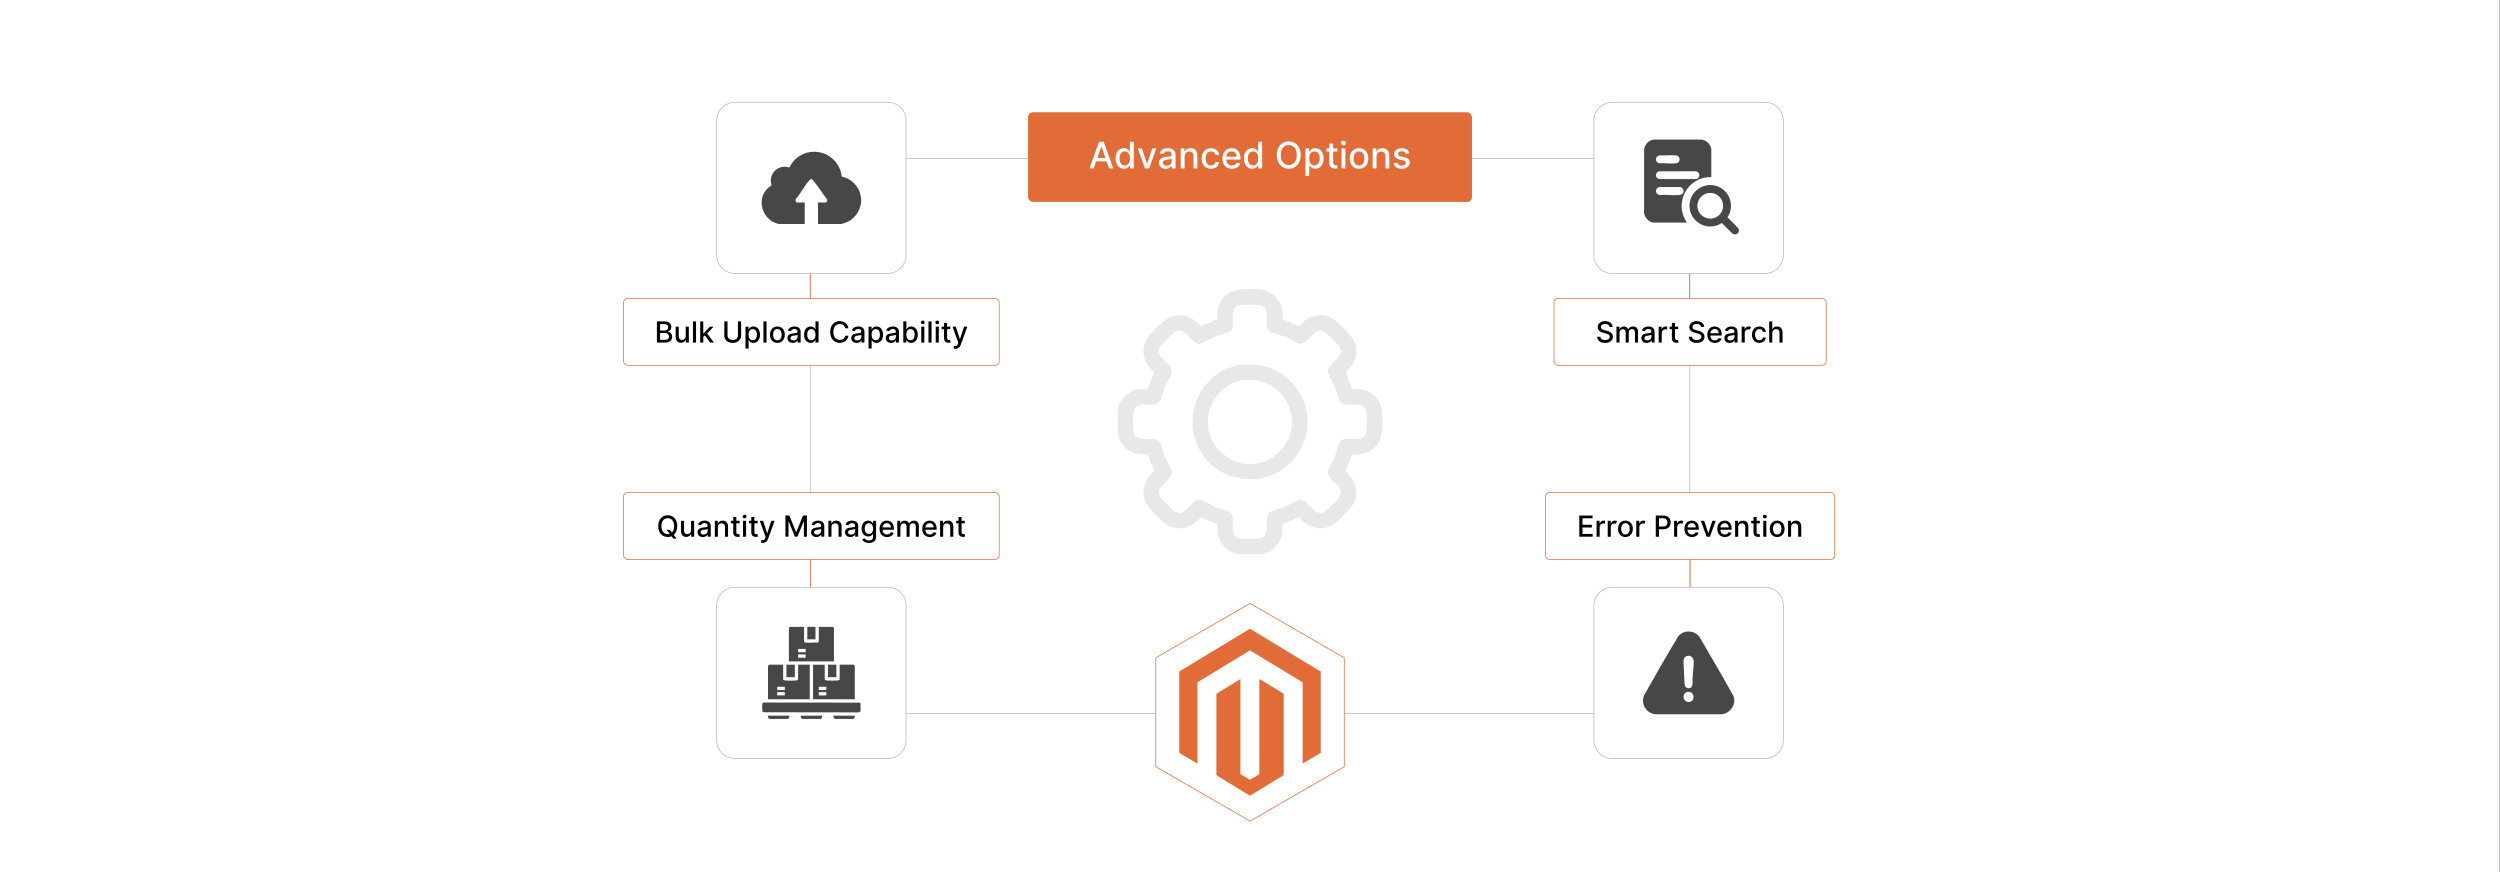 <?xml version="1.0" encoding="UTF-8"?>
<svg id="Layer_1" data-name="Layer 1" xmlns="http://www.w3.org/2000/svg" viewBox="0 0 860 300">
  <rect x="0" y="0" width="860" height="300" fill="#333333" stroke="none"/>
  <rect x="-.111" y="0" width="860" height="300" fill="#fff"/>
  <g>
    <rect x="278.722" y="54.529" width="302.557" height="190.942" rx="5.444" ry="5.444" fill="#fff"/>
    <path d="M575.834,54.654c2.933,0,5.319,2.386,5.319,5.319v180.054c0,2.933-2.386,5.319-5.319,5.319h-291.668c-2.933,0-5.319-2.386-5.319-5.319V59.973c0-2.933,2.386-5.319,5.319-5.319h291.668M575.834,54.404h-291.668c-3.076,0-5.569,2.493-5.569,5.569v180.054c0,3.076,2.494,5.569,5.569,5.569h291.668c3.076,0,5.569-2.494,5.569-5.569V59.973c0-3.076-2.494-5.569-5.569-5.569h0Z" fill="#b7b7b7"/>
  </g>
  <g>
    <path d="M554.618,35.192h52.544c3.48,0,6.306,2.825,6.306,6.306v46.275c0,3.48-2.825,6.306-6.306,6.306h-52.545c-3.48,0-6.306-2.825-6.306-6.306v-46.274c0-3.481,2.826-6.307,6.307-6.307Z" fill="#fff"/>
    <path d="M607.162,35.317c3.408,0,6.181,2.773,6.181,6.181v46.275c0,3.408-2.773,6.181-6.181,6.181h-52.544c-3.408,0-6.181-2.773-6.181-6.181v-46.275c0-3.408,2.773-6.181,6.181-6.181h52.544M607.162,35.067h-52.544c-3.552,0-6.431,2.879-6.431,6.431v46.275c0,3.552,2.879,6.431,6.431,6.431h52.544c3.552,0,6.431-2.879,6.431-6.431v-46.275c0-3.552-2.879-6.431-6.431-6.431h0Z" fill="#b7b7b7"/>
  </g>
  <g>
    <rect x="246.532" y="35.192" width="65.156" height="58.887" rx="6.306" ry="6.306" fill="#fff"/>
    <path d="M305.382,35.317c3.408,0,6.181,2.773,6.181,6.181v46.275c0,3.408-2.773,6.181-6.181,6.181h-52.544c-3.408,0-6.181-2.773-6.181-6.181v-46.275c0-3.408,2.773-6.181,6.181-6.181h52.544M305.382,35.067h-52.544c-3.552,0-6.431,2.879-6.431,6.431v46.275c0,3.552,2.879,6.431,6.431,6.431h52.544c3.552,0,6.431-2.879,6.431-6.431v-46.275c0-3.552-2.879-6.431-6.431-6.431h0Z" fill="#b7b7b7"/>
  </g>
  <g>
    <path d="M554.618,202.029h52.544c3.48,0,6.306,2.825,6.306,6.306v46.275c0,3.48-2.825,6.306-6.306,6.306h-52.544c-3.481,0-6.307-2.826-6.307-6.307v-46.273c0-3.481,2.826-6.307,6.307-6.307Z" fill="#fff"/>
    <path d="M607.162,202.154c3.408,0,6.181,2.773,6.181,6.181v46.275c0,3.408-2.773,6.181-6.181,6.181h-52.544c-3.408,0-6.181-2.773-6.181-6.181v-46.275c0-3.408,2.773-6.181,6.181-6.181h52.544M607.162,201.904h-52.544c-3.552,0-6.431,2.879-6.431,6.431v46.275c0,3.552,2.879,6.431,6.431,6.431h52.544c3.552,0,6.431-2.879,6.431-6.431v-46.275c0-3.552-2.879-6.431-6.431-6.431h0Z" fill="#b7b7b7"/>
  </g>
  <g>
    <path d="M252.838,202.029h52.544c3.48,0,6.306,2.825,6.306,6.306v46.275c0,3.481-2.826,6.306-6.306,6.306h-52.544c-3.481,0-6.307-2.826-6.307-6.307v-46.274c0-3.481,2.826-6.306,6.306-6.306Z" fill="#fff"/>
    <path d="M305.382,202.154c3.408,0,6.181,2.773,6.181,6.181v46.275c0,3.408-2.773,6.181-6.181,6.181h-52.544c-3.408,0-6.181-2.773-6.181-6.181v-46.275c0-3.408,2.773-6.181,6.181-6.181h52.544M305.382,201.904h-52.544c-3.552,0-6.431,2.879-6.431,6.431v46.275c0,3.552,2.879,6.431,6.431,6.431h52.544c3.552,0,6.431-2.879,6.431-6.431v-46.275c0-3.552-2.879-6.431-6.431-6.431h0Z" fill="#b7b7b7"/>
  </g>
  <g>
    <rect x="214.495" y="102.629" width="129.23" height="23.033" rx="1.422" ry="1.422" fill="#fff" stroke="#e16c37" stroke-miterlimit="10" stroke-width=".25"/>
    <g>
      <path d="M225.976,110.558h2.667c1.55,0,2.297.836,2.297,1.913,0,.91-.558,1.365-1.227,1.535v.071c.722.039,1.511.676,1.511,1.803,0,1.116-.764,1.959-2.457,1.959h-2.791v-7.281ZM228.547,113.708c.739,0,1.315-.448,1.315-1.152,0-.605-.416-1.063-1.287-1.063h-1.5v2.216h1.472ZM228.661,116.897c1.056,0,1.472-.458,1.472-1.07,0-.693-.551-1.262-1.433-1.262h-1.625v2.332h1.586Z"/>
      <path d="M235.891,112.378h1.067v5.461h-1.045v-.945h-.057c-.252.583-.81,1.017-1.632,1.017-1.049,0-1.792-.704-1.792-2.059v-3.474h1.063v3.346c0,.743.455,1.22,1.113,1.22.597,0,1.287-.441,1.283-1.369v-3.196Z"/>
      <path d="M239.44,117.839h-1.063v-7.281h1.063v7.281Z"/>
      <path d="M240.866,110.558h1.063v4.131h.092l2.176-2.311h1.273l-2.211,2.343,2.361,3.118h-1.305l-1.855-2.468-.53.53v1.938h-1.063v-7.281Z"/>
      <path d="M254.95,110.558v4.817c0,1.643-1.284,2.585-2.894,2.585s-2.891-.942-2.891-2.585v-4.817h1.099v4.8c0,1.02.818,1.593,1.792,1.593.981,0,1.795-.572,1.795-1.593v-4.8h1.099Z"/>
      <path d="M256.456,112.378h1.038v.886h.089c.189-.338.555-.957,1.568-.957,1.319,0,2.293,1.042,2.293,2.812,0,1.767-.96,2.826-2.282,2.826-.996,0-1.387-.607-1.579-.956h-.064v2.897h-1.063v-7.509ZM258.923,117.039c.949,0,1.447-.836,1.447-1.931,0-1.084-.483-1.898-1.447-1.898-.928,0-1.426.757-1.426,1.898,0,1.148.512,1.931,1.426,1.931Z"/>
      <path d="M263.69,117.839h-1.063v-7.281h1.063v7.281Z"/>
      <path d="M264.872,115.133c0-1.699,1.006-2.826,2.545-2.826s2.546,1.127,2.546,2.826c0,1.69-1.006,2.816-2.546,2.816s-2.545-1.127-2.545-2.816ZM268.889,115.13c0-1.046-.469-1.935-1.468-1.935-1.006,0-1.476.889-1.476,1.935,0,1.049.469,1.927,1.476,1.927.999,0,1.468-.878,1.468-1.927Z"/>
      <path d="M270.883,116.296c0-1.241,1.06-1.511,2.094-1.632.981-.114,1.379-.106,1.379-.494v-.025c0-.618-.352-.978-1.038-.978-.715,0-1.113.373-1.269.761l-.999-.228c.355-.995,1.266-1.394,2.254-1.394.867,0,2.119.316,2.119,1.906v3.626h-1.038v-.747h-.043c-.203.409-.711.868-1.614.868-1.038,0-1.845-.591-1.845-1.664ZM274.36,115.869v-.704c-.153.153-.97.245-1.315.292-.615.082-1.12.284-1.12.854,0,.525.434.796,1.035.796.885,0,1.4-.59,1.4-1.237Z"/>
      <path d="M276.594,115.119c0-1.77.97-2.812,2.29-2.812,1.017,0,1.379.619,1.571.957h.064v-2.706h1.063v7.281h-1.038v-.85h-.089c-.192.349-.583.956-1.579.956-1.326,0-2.282-1.06-2.282-2.826ZM280.537,115.109c0-1.142-.498-1.898-1.426-1.898-.96,0-1.443.815-1.443,1.898,0,1.095.494,1.931,1.443,1.931.917,0,1.426-.782,1.426-1.931Z"/>
      <path d="M290.762,112.926c-.181-.942-.96-1.465-1.888-1.465-1.255,0-2.194.971-2.194,2.737,0,1.781.942,2.737,2.19,2.737.921,0,1.703-.512,1.892-1.443l1.109.004c-.238,1.44-1.408,2.442-3.008,2.442-1.892,0-3.274-1.411-3.274-3.74s1.39-3.74,3.274-3.74c1.54,0,2.759.91,3.008,2.468h-1.109Z"/>
      <path d="M292.836,116.296c0-1.241,1.06-1.511,2.094-1.632.981-.114,1.379-.106,1.379-.494v-.025c0-.618-.352-.978-1.038-.978-.715,0-1.113.373-1.269.761l-.999-.228c.355-.995,1.266-1.394,2.254-1.394.867,0,2.119.316,2.119,1.906v3.626h-1.038v-.747h-.043c-.203.409-.711.868-1.614.868-1.038,0-1.845-.591-1.845-1.664ZM296.313,115.869v-.704c-.153.153-.97.245-1.315.292-.615.082-1.12.284-1.12.854,0,.525.434.796,1.035.796.885,0,1.4-.59,1.4-1.237Z"/>
      <path d="M298.785,112.378h1.038v.886h.089c.189-.338.555-.957,1.568-.957,1.319,0,2.293,1.042,2.293,2.812,0,1.767-.96,2.826-2.282,2.826-.996,0-1.387-.607-1.579-.956h-.064v2.897h-1.063v-7.509ZM301.252,117.039c.949,0,1.447-.836,1.447-1.931,0-1.084-.483-1.898-1.447-1.898-.928,0-1.426.757-1.426,1.898,0,1.148.512,1.931,1.426,1.931Z"/>
      <path d="M304.701,116.296c0-1.241,1.06-1.511,2.094-1.632.981-.114,1.379-.106,1.379-.494v-.025c0-.618-.352-.978-1.038-.978-.715,0-1.113.373-1.269.761l-.999-.228c.355-.995,1.266-1.394,2.254-1.394.867,0,2.119.316,2.119,1.906v3.626h-1.038v-.747h-.043c-.203.409-.711.868-1.614.868-1.038,0-1.845-.591-1.845-1.664ZM308.178,115.869v-.704c-.153.153-.97.245-1.315.292-.615.082-1.12.284-1.12.854,0,.525.434.796,1.035.796.885,0,1.4-.59,1.4-1.237Z"/>
      <path d="M310.734,110.558h1.063v2.706h.064c.189-.338.555-.957,1.568-.957,1.319,0,2.293,1.042,2.293,2.812,0,1.767-.96,2.826-2.283,2.826-.995,0-1.386-.607-1.579-.956h-.089v.85h-1.038v-7.281ZM313.202,117.039c.95,0,1.447-.836,1.447-1.931,0-1.084-.483-1.898-1.447-1.898-.928,0-1.425.757-1.425,1.898,0,1.148.512,1.931,1.425,1.931Z"/>
      <path d="M316.772,110.903c0-.349.302-.637.672-.637.366,0,.672.288.672.637s-.306.633-.672.633c-.37,0-.672-.284-.672-.633ZM316.907,112.378h1.063v5.461h-1.063v-5.461Z"/>
      <path d="M320.459,117.839h-1.063v-7.281h1.063v7.281Z"/>
      <path d="M321.75,110.903c0-.349.302-.637.672-.637.366,0,.672.288.672.637s-.306.633-.672.633c-.37,0-.672-.284-.672-.633ZM321.885,112.378h1.063v5.461h-1.063v-5.461Z"/>
      <path d="M326.924,113.232h-1.12v3.004c0,.615.309.729.654.729.171,0,.302-.031.373-.046l.192.878c-.124.047-.352.11-.69.114-.839.018-1.597-.462-1.593-1.454v-3.225h-.8v-.854h.8v-1.309h1.063v1.309h1.12v.854Z"/>
      <path d="M328.014,119.837l.256-.882c.586.156.967.096,1.233-.615l.157-.43-1.998-5.532h1.138l1.383,4.238h.057l1.383-4.238h1.141l-2.275,6.257c-.309.851-.882,1.326-1.763,1.326-.331,0-.598-.07-.711-.124Z"/>
    </g>
  </g>
  <g>
    <rect x="534.595" y="102.629" width="93.616" height="23.033" rx="1.422" ry="1.422" fill="#fff" stroke="#e16c37" stroke-miterlimit="10" stroke-width=".25"/>
    <g>
      <path d="M552.168,111.407c-.895,0-1.461.459-1.461,1.077-.004.697.754.964,1.322,1.109l.711.185c.925.228,2.095.736,2.095,2.048,0,1.234-.985,2.134-2.695,2.134-1.632,0-2.652-.815-2.724-2.134h1.103c.065.793.768,1.17,1.614,1.17.935,0,1.614-.469,1.614-1.181,0-.646-.601-.902-1.38-1.108l-.86-.235c-1.17-.316-1.895-.91-1.895-1.923,0-1.255,1.12-2.091,2.581-2.091,1.478,0,2.51.847,2.542,2.013h-1.06c-.078-.672-.672-1.063-1.508-1.063Z"/>
      <path d="M556.054,112.378h1.02v.889h.067c.228-.601.765-.96,1.486-.96.729,0,1.23.363,1.468.96h.058c.263-.583.853-.96,1.639-.96.988,0,1.685.622,1.685,1.87v3.662h-1.063v-3.562c0-.739-.462-1.053-1.023-1.053-.693,0-1.096.477-1.096,1.135v3.481h-1.06v-3.63c0-.594-.408-.985-.999-.985-.605,0-1.119.513-1.119,1.248v3.367h-1.063v-5.461Z"/>
      <path d="M564.633,116.296c0-1.241,1.06-1.511,2.095-1.632.981-.114,1.379-.106,1.379-.494v-.025c0-.618-.352-.978-1.038-.978-.715,0-1.112.373-1.269.761l-1-.228c.356-.995,1.267-1.394,2.255-1.394.867,0,2.118.316,2.118,1.906v3.626h-1.038v-.747h-.042c-.203.409-.711.868-1.614.868-1.038,0-1.846-.591-1.846-1.664ZM568.11,115.869v-.704c-.153.153-.971.245-1.315.292-.615.082-1.12.284-1.12.854,0,.525.434.796,1.035.796.885,0,1.4-.59,1.4-1.237Z"/>
      <path d="M570.582,112.378h1.027v.867h.057c.199-.586.746-.949,1.387-.949.135,0,.345.011.451.025v1.017c-.085-.025-.334-.065-.555-.065-.754,0-1.305.516-1.305,1.23v3.335h-1.062v-5.461Z"/>
      <path d="M577.313,113.232h-1.119v3.004c0,.615.309.729.653.729.171,0,.303-.031.374-.046l.191.878c-.124.047-.352.11-.69.114-.839.018-1.597-.462-1.593-1.454v-3.225h-.8v-.854h.8v-1.309h1.063v1.309h1.119v.854Z"/>
      <path d="M583.681,111.407c-.895,0-1.461.459-1.461,1.077-.004.697.754.964,1.322,1.109l.711.185c.925.228,2.095.736,2.095,2.048,0,1.234-.985,2.134-2.695,2.134-1.632,0-2.652-.815-2.724-2.134h1.103c.065.793.768,1.17,1.614,1.17.935,0,1.614-.469,1.614-1.181,0-.646-.601-.902-1.38-1.108l-.86-.235c-1.17-.316-1.895-.91-1.895-1.923,0-1.255,1.12-2.091,2.581-2.091,1.478,0,2.51.847,2.542,2.013h-1.06c-.078-.672-.672-1.063-1.508-1.063Z"/>
      <path d="M587.321,115.144c0-1.678,1.002-2.837,2.524-2.837,1.237,0,2.417.771,2.417,2.745v.377h-3.882c.028,1.052.64,1.643,1.55,1.643.605,0,1.066-.264,1.259-.779l1.006.182c-.241.889-1.084,1.476-2.275,1.476-1.61,0-2.599-1.109-2.599-2.806ZM591.222,114.632c-.004-.835-.544-1.447-1.369-1.447-.864,0-1.426.673-1.469,1.447h2.838Z"/>
      <path d="M593.184,116.296c0-1.241,1.06-1.511,2.095-1.632.981-.114,1.379-.106,1.379-.494v-.025c0-.618-.352-.978-1.038-.978-.715,0-1.112.373-1.269.761l-1-.228c.356-.995,1.267-1.394,2.255-1.394.867,0,2.118.316,2.118,1.906v3.626h-1.038v-.747h-.042c-.203.409-.711.868-1.614.868-1.038,0-1.846-.591-1.846-1.664ZM596.661,115.869v-.704c-.153.153-.971.245-1.315.292-.615.082-1.12.284-1.12.854,0,.525.434.796,1.035.796.885,0,1.4-.59,1.4-1.237Z"/>
      <path d="M599.133,112.378h1.027v.867h.057c.199-.586.74-.949,1.387-.949.299,0,.533.078.715.199l-.341.889c-.129-.064-.288-.106-.495-.106-.735,0-1.286.516-1.286,1.227v3.335h-1.063v-5.461Z"/>
      <path d="M602.673,115.133c0-1.667.995-2.826,2.535-2.826,1.24,0,2.14.732,2.254,1.835h-1.035c-.113-.513-.526-.939-1.201-.939-.889,0-1.48.735-1.48,1.905,0,1.191.58,1.941,1.48,1.941.607,0,1.066-.349,1.201-.939h1.035c-.117,1.062-.953,1.838-2.244,1.838-1.585,0-2.545-1.17-2.545-2.816Z"/>
      <path d="M609.659,117.839h-1.062v-7.281h1.048v2.709h.068c.256-.59.768-.96,1.617-.96,1.124,0,1.87.697,1.87,2.059v3.474h-1.062v-3.346c0-.8-.438-1.266-1.17-1.266-.758,0-1.309.498-1.309,1.369v3.242Z"/>
    </g>
  </g>
  <g>
    <rect x="214.495" y="169.416" width="129.23" height="23.033" rx="1.422" ry="1.422" fill="#fff" stroke="#e16c37" stroke-miterlimit="10" stroke-width=".25"/>
    <g>
      <path d="M231.77,184l.981,1.28h-1.123l-.622-.808c-.391.168-.829.253-1.298.253-1.891,0-3.281-1.415-3.281-3.74,0-2.329,1.39-3.74,3.281-3.74,1.884,0,3.278,1.411,3.278,3.74,0,1.341-.462,2.379-1.216,3.015ZM230.42,182.266l.7.913c.483-.455.779-1.198.779-2.193,0-1.774-.939-2.737-2.19-2.737-1.255,0-2.19.963-2.19,2.737s.935,2.737,2.19,2.737c.235,0,.459-.031.665-.1l-1.035-1.357h1.081Z"/>
      <path d="M237.72,179.165h1.067v5.461h-1.045v-.945h-.057c-.252.583-.81,1.017-1.632,1.017-1.049,0-1.792-.704-1.792-2.059v-3.474h1.063v3.346c0,.743.455,1.22,1.113,1.22.597,0,1.287-.441,1.283-1.369v-3.196Z"/>
      <path d="M239.95,183.083c0-1.241,1.06-1.511,2.094-1.632.981-.114,1.379-.106,1.379-.494v-.025c0-.618-.352-.978-1.038-.978-.715,0-1.113.373-1.269.761l-.999-.228c.355-.995,1.266-1.394,2.254-1.394.867,0,2.119.316,2.119,1.906v3.626h-1.038v-.747h-.043c-.203.409-.711.868-1.614.868-1.038,0-1.845-.591-1.845-1.664ZM243.427,182.656v-.704c-.153.153-.97.245-1.315.292-.615.082-1.12.284-1.12.854,0,.525.434.796,1.035.796.885,0,1.4-.59,1.4-1.237Z"/>
      <path d="M246.961,184.626h-1.063v-5.461h1.02v.889h.068c.252-.579.789-.96,1.61-.96,1.116,0,1.859.708,1.859,2.059v3.474h-1.063v-3.346c0-.793-.438-1.266-1.159-1.266-.739,0-1.272.498-1.272,1.369v3.242Z"/>
      <path d="M254.42,180.019h-1.12v3.004c0,.615.309.729.654.729.171,0,.302-.031.373-.046l.192.878c-.124.047-.352.11-.69.114-.839.018-1.596-.462-1.593-1.454v-3.225h-.8v-.854h.8v-1.309h1.063v1.309h1.12v.854Z"/>
      <path d="M255.454,177.69c0-.349.302-.637.672-.637.366,0,.672.288.672.637s-.306.633-.672.633c-.37,0-.672-.284-.672-.633ZM255.589,179.165h1.063v5.461h-1.063v-5.461Z"/>
      <path d="M260.627,180.019h-1.12v3.004c0,.615.309.729.654.729.171,0,.302-.031.373-.046l.192.878c-.124.047-.352.11-.69.114-.839.018-1.596-.462-1.593-1.454v-3.225h-.8v-.854h.8v-1.309h1.063v1.309h1.12v.854Z"/>
      <path d="M261.718,186.624l.256-.882c.586.156.967.096,1.233-.615l.157-.43-1.998-5.532h1.138l1.383,4.238h.057l1.383-4.238h1.141l-2.275,6.257c-.309.851-.882,1.326-1.763,1.326-.331,0-.598-.07-.711-.124Z"/>
      <path d="M271.528,177.345l2.318,5.66h.085l2.318-5.66h1.333v7.281h-1.045v-5.269h-.067l-2.147,5.258h-.868l-2.147-5.262h-.067v5.272h-1.045v-7.281h1.333Z"/>
      <path d="M279.012,183.083c0-1.241,1.06-1.511,2.094-1.632.981-.114,1.379-.106,1.379-.494v-.025c0-.618-.352-.978-1.038-.978-.715,0-1.113.373-1.269.761l-.999-.228c.355-.995,1.266-1.394,2.254-1.394.867,0,2.119.316,2.119,1.906v3.626h-1.038v-.747h-.043c-.203.409-.711.868-1.614.868-1.038,0-1.845-.591-1.845-1.664ZM282.489,182.656v-.704c-.153.153-.97.245-1.315.292-.615.082-1.12.284-1.12.854,0,.525.434.796,1.035.796.885,0,1.4-.59,1.4-1.237Z"/>
      <path d="M286.024,184.626h-1.063v-5.461h1.02v.889h.068c.252-.579.789-.96,1.61-.96,1.116,0,1.859.708,1.859,2.059v3.474h-1.063v-3.346c0-.793-.438-1.266-1.159-1.266-.739,0-1.272.498-1.272,1.369v3.242Z"/>
      <path d="M290.678,183.083c0-1.241,1.06-1.511,2.094-1.632.981-.114,1.379-.106,1.379-.494v-.025c0-.618-.352-.978-1.038-.978-.715,0-1.113.373-1.269.761l-1-.228c.356-.995,1.266-1.394,2.254-1.394.867,0,2.119.316,2.119,1.906v3.626h-1.038v-.747h-.043c-.203.409-.711.868-1.614.868-1.038,0-1.845-.591-1.845-1.664ZM294.155,182.656v-.704c-.153.153-.97.245-1.315.292-.615.082-1.12.284-1.12.854,0,.525.434.796,1.035.796.885,0,1.4-.59,1.4-1.237Z"/>
      <path d="M296.594,185.551l.914-.377c.189.302.533.746,1.419.746.807,0,1.394-.373,1.394-1.216v-1.073h-.068c-.192.348-.579.913-1.582.913-1.29,0-2.282-.928-2.282-2.67,0-1.738.97-2.78,2.29-2.78,1.017,0,1.394.619,1.582.957h.078v-.886h1.042v5.582c0,1.394-1.074,2.03-2.464,2.03-1.305,0-2.034-.569-2.322-1.227ZM300.331,181.861c0-1.106-.498-1.863-1.426-1.863-.96,0-1.443.815-1.443,1.863,0,1.073.494,1.802,1.443,1.802.917,0,1.426-.675,1.426-1.802Z"/>
      <path d="M302.553,181.931c0-1.678,1.002-2.837,2.524-2.837,1.237,0,2.417.771,2.417,2.745v.377h-3.882c.028,1.052.64,1.643,1.55,1.643.604,0,1.066-.264,1.258-.779l1.006.182c-.242.889-1.085,1.476-2.275,1.476-1.611,0-2.599-1.109-2.599-2.806ZM306.453,181.419c-.004-.835-.544-1.447-1.369-1.447-.864,0-1.425.673-1.468,1.447h2.837Z"/>
      <path d="M308.672,179.165h1.02v.889h.068c.228-.601.764-.96,1.486-.96.729,0,1.23.363,1.468.96h.057c.263-.583.853-.96,1.639-.96.989,0,1.685.622,1.685,1.87v3.662h-1.063v-3.562c0-.739-.462-1.053-1.024-1.053-.693,0-1.095.477-1.095,1.135v3.481h-1.06v-3.63c0-.594-.409-.985-.999-.985-.605,0-1.12.513-1.12,1.248v3.367h-1.063v-5.461Z"/>
      <path d="M317.261,181.931c0-1.678,1.002-2.837,2.524-2.837,1.237,0,2.417.771,2.417,2.745v.377h-3.882c.028,1.052.64,1.643,1.55,1.643.604,0,1.066-.264,1.258-.779l1.006.182c-.242.889-1.085,1.476-2.275,1.476-1.611,0-2.599-1.109-2.599-2.806ZM321.162,181.419c-.004-.835-.544-1.447-1.369-1.447-.864,0-1.425.673-1.468,1.447h2.837Z"/>
      <path d="M324.444,184.626h-1.063v-5.461h1.02v.889h.068c.252-.579.789-.96,1.61-.96,1.116,0,1.859.708,1.859,2.059v3.474h-1.063v-3.346c0-.793-.438-1.266-1.159-1.266-.739,0-1.272.498-1.272,1.369v3.242Z"/>
      <path d="M331.902,180.019h-1.12v3.004c0,.615.309.729.654.729.171,0,.302-.031.373-.046l.192.878c-.124.047-.352.11-.69.114-.839.018-1.597-.462-1.593-1.454v-3.225h-.8v-.854h.8v-1.309h1.063v1.309h1.12v.854Z"/>
    </g>
  </g>
  <g>
    <rect x="531.657" y="169.416" width="99.493" height="23.033" rx="1.422" ry="1.422" fill="#fff" stroke="#e16c37" stroke-miterlimit="10" stroke-width=".25"/>
    <g>
      <path d="M543.273,177.345h4.564v.945h-3.466v2.219h3.228v.942h-3.228v2.229h3.509v.945h-4.607v-7.281Z"/>
      <path d="M549.218,179.165h1.027v.867h.057c.199-.586.747-.949,1.387-.949.136,0,.345.011.452.025v1.017c-.086-.025-.335-.065-.555-.065-.754,0-1.305.516-1.305,1.23v3.335h-1.063v-5.461Z"/>
      <path d="M553.061,179.165h1.027v.867h.057c.199-.586.739-.949,1.387-.949.299,0,.533.078.715.199l-.342.889c-.128-.064-.288-.106-.494-.106-.736,0-1.287.516-1.287,1.227v3.335h-1.062v-5.461Z"/>
      <path d="M556.601,181.92c0-1.699,1.006-2.826,2.545-2.826,1.54,0,2.546,1.127,2.546,2.826,0,1.69-1.006,2.816-2.546,2.816-1.539,0-2.545-1.127-2.545-2.816ZM560.618,181.917c0-1.046-.47-1.935-1.469-1.935-1.006,0-1.476.889-1.476,1.935,0,1.049.47,1.927,1.476,1.927.999,0,1.469-.878,1.469-1.927Z"/>
      <path d="M562.868,179.165h1.027v.867h.057c.199-.586.74-.949,1.387-.949.299,0,.533.078.715.199l-.341.889c-.129-.064-.288-.106-.495-.106-.735,0-1.286.516-1.286,1.227v3.335h-1.063v-5.461Z"/>
      <path d="M569.587,177.345h2.596c1.692,0,2.521,1.017,2.521,2.357,0,1.344-.835,2.364-2.524,2.364h-1.493v2.56h-1.099v-7.281ZM572.079,181.135c1.074,0,1.519-.608,1.519-1.433,0-.825-.444-1.415-1.532-1.415h-1.38v2.848h1.394Z"/>
      <path d="M575.894,179.165h1.027v.867h.057c.199-.586.739-.949,1.387-.949.299,0,.533.078.715.199l-.342.889c-.128-.064-.288-.106-.494-.106-.736,0-1.287.516-1.287,1.227v3.335h-1.062v-5.461Z"/>
      <path d="M579.435,181.931c0-1.678,1.002-2.837,2.524-2.837,1.237,0,2.417.771,2.417,2.745v.377h-3.882c.028,1.052.64,1.643,1.55,1.643.605,0,1.066-.264,1.259-.779l1.006.182c-.241.889-1.084,1.476-2.275,1.476-1.61,0-2.599-1.109-2.599-2.806ZM583.335,181.419c-.004-.835-.544-1.447-1.369-1.447-.864,0-1.426.673-1.469,1.447h2.838Z"/>
      <path d="M588.216,184.626h-1.138l-1.984-5.461h1.142l1.383,4.202h.058l1.379-4.202h1.142l-1.98,5.461Z"/>
      <path d="M590.752,181.931c0-1.678,1.002-2.837,2.524-2.837,1.237,0,2.417.771,2.417,2.745v.377h-3.882c.028,1.052.64,1.643,1.55,1.643.605,0,1.066-.264,1.259-.779l1.006.182c-.241.889-1.084,1.476-2.275,1.476-1.61,0-2.599-1.109-2.599-2.806ZM594.652,181.419c-.004-.835-.544-1.447-1.369-1.447-.864,0-1.426.673-1.469,1.447h2.838Z"/>
      <path d="M597.934,184.626h-1.062v-5.461h1.02v.889h.068c.252-.579.789-.96,1.61-.96,1.116,0,1.859.708,1.859,2.059v3.474h-1.063v-3.346c0-.793-.438-1.266-1.159-1.266-.739,0-1.272.498-1.272,1.369v3.242Z"/>
      <path d="M605.393,180.019h-1.119v3.004c0,.615.309.729.653.729.171,0,.303-.031.374-.046l.191.878c-.124.047-.352.11-.69.114-.839.018-1.597-.462-1.593-1.454v-3.225h-.8v-.854h.8v-1.309h1.063v1.309h1.119v.854Z"/>
      <path d="M606.427,177.69c0-.349.302-.637.672-.637.366,0,.672.288.672.637s-.306.633-.672.633c-.37,0-.672-.284-.672-.633ZM606.562,179.165h1.063v5.461h-1.063v-5.461Z"/>
      <path d="M608.806,181.92c0-1.699,1.006-2.826,2.545-2.826,1.54,0,2.546,1.127,2.546,2.826,0,1.69-1.006,2.816-2.546,2.816-1.539,0-2.545-1.127-2.545-2.816ZM612.823,181.917c0-1.046-.47-1.935-1.469-1.935-1.006,0-1.476.889-1.476,1.935,0,1.049.47,1.927,1.476,1.927.999,0,1.469-.878,1.469-1.927Z"/>
      <path d="M616.137,184.626h-1.062v-5.461h1.02v.889h.068c.252-.579.789-.96,1.61-.96,1.116,0,1.859.708,1.859,2.059v3.474h-1.063v-3.346c0-.793-.438-1.266-1.159-1.266-.739,0-1.272.498-1.272,1.369v3.242Z"/>
    </g>
  </g>
  <line x1="581.271" y1="94.204" x2="581.271" y2="102.629" fill="none" stroke="#e16c37" stroke-miterlimit="10" stroke-width=".25"/>
  <line x1="581.403" y1="192.45" x2="581.403" y2="201.904" fill="none" stroke="#e16c37" stroke-miterlimit="10" stroke-width=".25"/>
  <line x1="278.744" y1="94.204" x2="278.744" y2="102.629" fill="none" stroke="#e16c37" stroke-miterlimit="10" stroke-width=".25"/>
  <line x1="278.877" y1="192.45" x2="278.877" y2="201.904" fill="none" stroke="#e16c37" stroke-miterlimit="10" stroke-width=".25"/>
  <g>
    <rect x="353.644" y="38.617" width="152.712" height="30.844" rx="1.703" ry="1.703" fill="#e16c37"/>
    <g>
      <path d="M374.78,57.922l3.295-9.156h1.596l3.295,9.156h-1.466l-.836-2.424h-3.577l-.841,2.424h-1.466ZM380.262,54.336l-1.351-3.907h-.071l-1.35,3.907h2.772Z" fill="#fff"/>
      <path d="M383.759,54.501c0-2.226,1.221-3.536,2.879-3.536,1.278,0,1.734.778,1.976,1.203h.08v-3.402h1.337v9.156h-1.305v-1.068h-.112c-.242.438-.733,1.202-1.985,1.202-1.667,0-2.87-1.332-2.87-3.555ZM388.717,54.489c0-1.435-.626-2.388-1.792-2.388-1.208,0-1.815,1.023-1.815,2.388,0,1.377.622,2.428,1.815,2.428,1.153,0,1.792-.984,1.792-2.428Z" fill="#fff"/>
      <path d="M395.309,57.922h-1.431l-2.495-6.867h1.435l1.739,5.284h.072l1.735-5.284h1.435l-2.49,6.867Z" fill="#fff"/>
      <path d="M398.688,55.982c0-1.56,1.333-1.9,2.633-2.053,1.234-.143,1.735-.134,1.735-.621v-.031c0-.778-.443-1.23-1.306-1.23-.898,0-1.399.47-1.596.957l-1.256-.286c.447-1.252,1.592-1.753,2.835-1.753,1.091,0,2.665.398,2.665,2.397v4.561h-1.306v-.94h-.054c-.255.515-.894,1.091-2.03,1.091-1.305,0-2.32-.742-2.32-2.092ZM403.06,55.444v-.885c-.192.192-1.221.309-1.654.366-.773.103-1.408.358-1.408,1.073,0,.662.545,1.002,1.301,1.002,1.113,0,1.762-.742,1.762-1.557Z" fill="#fff"/>
      <path d="M407.503,57.922h-1.337v-6.867h1.283v1.117h.085c.317-.729.993-1.207,2.025-1.207,1.404,0,2.338.89,2.338,2.589v4.368h-1.337v-4.207c0-.997-.55-1.592-1.458-1.592-.93,0-1.601.626-1.601,1.722v4.077Z" fill="#fff"/>
      <path d="M413.367,54.52c0-2.097,1.252-3.555,3.188-3.555,1.56,0,2.691.921,2.834,2.308h-1.301c-.143-.644-.662-1.181-1.511-1.181-1.118,0-1.86.926-1.86,2.397,0,1.497.729,2.44,1.86,2.44.765,0,1.341-.438,1.511-1.18h1.301c-.147,1.337-1.198,2.312-2.821,2.312-1.994,0-3.201-1.472-3.201-3.541Z" fill="#fff"/>
      <path d="M420.506,54.533c0-2.11,1.261-3.568,3.174-3.568,1.556,0,3.04.971,3.04,3.452v.474h-4.882c.036,1.323.805,2.065,1.949,2.065.76,0,1.341-.331,1.583-.98l1.265.229c-.304,1.117-1.364,1.855-2.861,1.855-2.025,0-3.268-1.395-3.268-3.527ZM425.41,53.889c-.004-1.051-.684-1.819-1.721-1.819-1.086,0-1.793.845-1.847,1.819h3.568Z" fill="#fff"/>
      <path d="M427.899,54.501c0-2.226,1.221-3.536,2.879-3.536,1.278,0,1.734.778,1.976,1.203h.081v-3.402h1.337v9.156h-1.306v-1.068h-.112c-.241.438-.732,1.202-1.985,1.202-1.667,0-2.87-1.332-2.87-3.555ZM432.857,54.489c0-1.435-.626-2.388-1.793-2.388-1.208,0-1.815,1.023-1.815,2.388,0,1.377.622,2.428,1.815,2.428,1.153,0,1.793-.984,1.793-2.428Z" fill="#fff"/>
      <path d="M443.334,58.047c-2.379,0-4.127-1.779-4.127-4.703,0-2.929,1.748-4.703,4.127-4.703,2.369,0,4.122,1.774,4.122,4.703s-1.753,4.703-4.122,4.703ZM443.334,49.901c-1.579,0-2.755,1.211-2.755,3.442s1.176,3.442,2.755,3.442c1.573,0,2.754-1.212,2.754-3.442s-1.181-3.442-2.754-3.442Z" fill="#fff"/>
      <path d="M449.052,51.055h1.306v1.113h.111c.237-.425.698-1.203,1.972-1.203,1.659,0,2.884,1.31,2.884,3.536,0,2.223-1.207,3.555-2.87,3.555-1.252,0-1.743-.765-1.985-1.202h-.08v3.644h-1.337v-9.442ZM452.154,56.916c1.194,0,1.82-1.051,1.82-2.428,0-1.364-.608-2.388-1.82-2.388-1.166,0-1.792.952-1.792,2.388,0,1.443.644,2.428,1.792,2.428Z" fill="#fff"/>
      <path d="M460.017,52.128h-1.408v3.777c0,.773.389.917.822.917.215,0,.38-.041.47-.059l.241,1.105c-.156.058-.442.139-.867.143-1.056.022-2.008-.581-2.003-1.828v-4.055h-1.006v-1.073h1.006v-1.645h1.337v1.645h1.408v1.073Z" fill="#fff"/>
      <path d="M461.315,49.199c0-.439.38-.801.845-.801.461,0,.846.362.846.801,0,.438-.385.796-.846.796-.465,0-.845-.358-.845-.796ZM461.485,51.055h1.337v6.867h-1.337v-6.867Z" fill="#fff"/>
      <path d="M464.306,54.52c0-2.138,1.266-3.555,3.201-3.555,1.937,0,3.201,1.417,3.201,3.555,0,2.123-1.265,3.541-3.201,3.541-1.935,0-3.201-1.418-3.201-3.541ZM469.358,54.515c0-1.315-.591-2.432-1.847-2.432-1.266,0-1.855,1.117-1.855,2.432,0,1.319.59,2.424,1.855,2.424,1.256,0,1.847-1.105,1.847-2.424Z" fill="#fff"/>
      <path d="M473.523,57.922h-1.337v-6.867h1.283v1.117h.085c.317-.729.992-1.207,2.025-1.207,1.404,0,2.338.89,2.338,2.589v4.368h-1.336v-4.207c0-.997-.551-1.592-1.458-1.592-.93,0-1.601.626-1.601,1.722v4.077Z" fill="#fff"/>
      <path d="M483.63,52.946c-.156-.46-.541-.921-1.373-.921-.76,0-1.332.376-1.327.903-.005.465.321.72,1.077.898l1.091.251c1.261.29,1.878.89,1.878,1.859,0,1.243-1.149,2.124-2.808,2.124-1.543,0-2.553-.685-2.776-1.9l1.292-.196c.161.675.675,1.019,1.476,1.019.876,0,1.443-.415,1.443-.947,0-.43-.308-.725-.97-.872l-1.162-.255c-1.288-.286-1.878-.935-1.878-1.909,0-1.216,1.1-2.034,2.651-2.034,1.484,0,2.32.697,2.598,1.767l-1.212.214Z" fill="#fff"/>
    </g>
  </g>
  <path d="M296.224,69.584c-.363,3.132-2.362,5.95-5.364,7.033-.376.136-1.332.45-1.69.45h-7.789v-7.416h2.641c.407,0,.78-.836.421-1.156-1.658-2.257-3.214-4.619-4.983-6.779-.481-.204-.706-.059-1.019.287-1.647,1.825-2.967,4.463-4.603,6.357-.4.293-.114,1.291.289,1.291h2.607l.1.1v7.315h-8.658c-.569,0-1.786-.485-2.308-.767-2.663-1.437-4.231-4.609-3.803-7.611.294-2.063,1.604-3.853,3.329-4.962-.635-2.243.08-4.552,2.145-5.735,1.253-.717,2.63-.799,4.002-.375,2.035-4.226,6.751-6.345,11.293-5.019,3.61,1.054,6.402,4.399,6.71,8.159,3.26.592,5.865,3.265,6.512,6.487.053.265.144.687.165.938v1.403Z" fill="#474747"/>
  <g>
    <path d="M585.441,48.028c1.576.185,3.249,1.859,3.249,3.472v9.46c-8.111-.381-13.158,9.03-8.345,15.607h-11.498c-1.551,0-3.329-1.978-3.283-3.533l.011-21.653c.165-1.647,1.584-3.153,3.241-3.352h16.626ZM570.904,53.46c-1.614.202-1.692,2.362-.13,2.706,1.817-.14,4.073.242,5.84.01,1.567-.206,1.66-2.587-.247-2.736-1.75-.137-3.693.092-5.463.02ZM570.645,58.935c-1.416.484-1.312,2.393.176,2.661h12.613c1.533-.268,1.534-2.407,0-2.676l-12.79.015ZM570.774,64.35c-1.562.344-1.484,2.503.13,2.706,2.2-.134,4.758.244,6.917.01,1.663-.181,1.789-2.271.248-2.716l-7.295 0Z" fill="#474747"/>
    <path d="M598.181,78.986v.573c-.34,1.107-1.537,1.447-2.39.638l-3.502-3.494c-4.378,2.973-10.39.215-11.045-5.019-.689-5.505,4.932-9.678,10.016-7.404,3.992,1.786,5.465,6.838,2.982,10.47l3.525,3.534.413.702ZM587.849,66.392c-3.409.348-5.167,4.476-2.979,7.146,1.986,2.424,5.777,2.172,7.311-.584,1.748-3.139-.773-6.925-4.332-6.562Z" fill="#474747"/>
  </g>
  <g>
    <path d="M296.024,242.032v2.605c-.187.267-.388.433-.737.425l-32.627-.049c-.166-.048-.352-.206-.403-.372-.076-.251-.077-2.186-.028-2.499.034-.216.217-.462.45-.465l33.061.039.282.316Z" fill="#474747"/>
    <path d="M264.761,247.312c-.543-.174-.593-.606-.563-1.126h7.323c.029.52-.021.952-.563,1.126h-6.196Z" fill="#474747"/>
    <path d="M276.027,247.312c-.543-.174-.593-.606-.563-1.126h7.323c.029.52-.021.952-.563,1.126h-6.196Z" fill="#474747"/>
    <path d="M287.293,247.312c-.543-.174-.593-.606-.563-1.126h7.323c.029.52-.021.952-.563,1.126h-6.196Z" fill="#474747"/>
    <path d="M286.871,227.53h-15.491v-11.44c0-.17.43-.458.599-.458h4.506l.106.106v4.999c0,.142.384.307.524.321,1.286.128,2.782-.107,4.092-.001.113.057.454-.292.454-.321v-4.999l.106-.106h4.506c.168,0,.599.287.599.458v11.44ZM277.154,223.235h-2.605v1.126h2.605v-1.126ZM277.154,225.136h-2.605v1.126h2.5l.106-.106v-1.021Z" fill="#474747"/>
    <path d="M283.702,228.656v4.893c0,.251.347.5.597.53.813.095,3.135.097,3.946,0,.178-.021.597-.196.597-.389v-5.034h4.753c.128,0,.458.393.458.528v11.264l-.106.106h-14.258v-11.898h4.013ZM284.265,236.259h-2.605v1.021l.106.106h2.5v-1.126ZM284.265,238.09h-2.5l-.106.106v1.021h2.605v-1.126Z" fill="#474747"/>
    <path d="M269.408,228.656v5.034c0,.193.419.368.597.389.808.096,3.138.096,3.946,0,.296-.035.597-.294.597-.6v-4.823h4.013v11.898h-14.258l-.106-.106v-11.264c0-.135.329-.528.458-.528h4.753ZM269.972,236.259h-2.605v1.126h2.605v-1.126ZM269.972,238.09h-2.605v1.126h2.605v-1.126Z" fill="#474747"/>
    <polygon points="273.422 228.656 273.422 232.845 273.316 232.951 270.535 232.951 270.535 228.656 273.422 228.656" fill="#474747"/>
    <polygon points="287.716 228.656 287.716 232.951 284.934 232.951 284.829 232.845 284.829 228.656 287.716 228.656" fill="#474747"/>
    <rect x="277.717" y="215.631" width="2.817" height="4.295" fill="#474747"/>
  </g>
  <path d="M596.576,240.428c.028.247.024.732,0,.982-.212,2.211-2.058,4.081-4.27,4.286l-22.745.011c-3.172-.23-5.215-3.463-4.043-6.443,3.889-6.852,7.771-13.733,11.863-20.462,1.944-2.21,5.435-2.039,7.227.258,3.914,6.73,7.864,13.446,11.647,20.248.087.332.285.792.321,1.12ZM580.679,225.598c-1.968.24-1.53,2.295-1.458,3.635.108,2.008.117,4.146.308,6.133.086.892.56,1.456,1.504,1.383,1.394-.107,1.199-1.79,1.194-2.793.016-2.073.469-4.391.422-6.435-.024-1.082-.814-2.064-1.971-1.923ZM580.679,237.99c-2.306.281-1.869,3.785.47,3.475,2.15-.284,1.769-3.749-.47-3.475Z" fill="#474747"/>
  <g>
    <path d="M384.505,141.002c.43-3.386,3.692-6.607,7.059-7.064.579-.079,3.106.063,3.258-.151l2.26-5.646c-3.189-2.78-4.824-6.742-2.968-10.847.918-2.031,6.045-7.167,8.078-8.088,4.095-1.855,8.052-.226,10.834,2.972l5.639-2.263c.152-1.87-.011-3.244.68-5.044,2.244-5.841,8.759-5.714,14.078-5.293,5.294.42,8.353,5.231,7.74,10.292l5.601,2.307c.335.03,1.534-1.432,1.924-1.746,2.489-2.005,5.645-2.545,8.653-1.383,2.277.879,7.629,6.233,8.562,8.492,1.636,3.961.119,7.874-3.025,10.49l2.253,5.837c4.934-.655,9.797,2.426,10.27,7.582.494,5.379.51,12.267-5.505,14.392-1.666.589-3.107.359-4.81.553l-2.26,5.646c3.195,2.784,4.822,6.747,2.969,10.847-.907,2.007-5.97,7.091-7.963,8.025-4.136,1.94-8.118.339-10.948-2.91l-5.639,2.263c-.213.148-.073,2.686-.151,3.263-.456,3.37-3.674,6.636-7.055,7.067h-8.167c-2.894-.682-5.336-2.335-6.477-5.158-.742-1.835-.581-3.253-.729-5.172l-5.639-2.263c-2.781,3.199-6.74,4.828-10.834,2.973-2.033-.921-7.16-6.057-8.078-8.088-1.856-4.104-.221-8.066,2.968-10.847l-2.26-5.646c-1.916-.15-3.333.012-5.165-.731-2.82-1.143-4.471-3.588-5.152-6.485.235-2.564-.317-5.684,0-8.177ZM426.534,104.96c-4.19.714-1.312,6.434-3.068,8.66-.677.858-4.299,1.699-5.582,2.232-1.276.53-4.294,2.44-5.411,2.405-2.995-.093-4.828-6.517-8.529-3.92-.644.452-4.254,4.066-4.705,4.71-2.732,3.906,4.545,5.663,3.83,9.165-.244,1.194-1.764,3.458-2.317,4.793-.515,1.245-1.368,4.829-2.131,5.51-2.155,1.921-7.284-.964-8.575,2.613-.364,1.011-.351,5.825-.216,7.073.503,4.651,6.406,1.577,8.693,3.384.857.677,1.697,4.304,2.229,5.59.529,1.278,2.437,4.3,2.402,5.418-.093,2.999-6.508,4.834-3.915,8.54.451.644,4.061,4.259,4.705,4.71,3.901,2.736,5.655-4.551,9.154-3.834,1.194.245,3.451,1.766,4.787,2.319,1.236.512,4.815,1.362,5.502,2.135,1.918,2.158-.963,7.293,2.61,8.585,1.009.365,5.818.351,7.064.216,4.645-.504,1.575-6.414,3.38-8.703.673-.854,4.302-1.704,5.582-2.232,1.174-.484,4.323-2.407,5.238-2.413,3.337-.02,4.911,6.869,8.969,3.662.954-.754,3.527-3.318,4.255-4.272,3.138-4.118-4.423-5.793-3.685-9.376.205-.993,1.796-3.425,2.301-4.63.526-1.256,1.43-4.96,2.185-5.633,2.155-1.921,7.284.964,8.575-2.613.364-1.011.351-5.825.216-7.073-.503-4.651-6.406-1.577-8.693-3.384-.857-.677-1.697-4.304-2.229-5.59-.529-1.278-2.437-4.3-2.402-5.418.093-2.999,6.508-4.834,3.915-8.54-.451-.644-4.061-4.259-4.705-4.71-3.901-2.736-5.656,4.551-9.154,3.834-1.131-.232-3.464-1.776-4.787-2.32-1.237-.508-4.829-1.376-5.503-2.134-1.968-2.214,1.247-8.291-3.46-8.801-1.332-.144-5.262-.172-6.527.043Z" fill="#e8e8e8"/>
    <path d="M427.608,125.412c17.545-1.692,28.75,17.885,17.964,31.852-8.605,11.142-25.992,9.788-32.871-2.455-6.805-12.111,1.03-28.058,14.906-29.397ZM427.96,130.742c-5.442.578-10.546,5.195-11.945,10.437-3.613,13.534,12.084,23.942,22.9,15.285,11.395-9.121,3.896-27.299-10.955-25.722Z" fill="#e8e8e8"/>
  </g>
  <g>
    <polygon points="462.427 263.743 462.427 226.3 430 207.579 397.573 226.3 397.573 263.743 430 282.465 462.427 263.743" fill="#fff" stroke="#e16c37" stroke-miterlimit="10" stroke-width=".25"/>
    <g>
      <path d="M454.327,259.026c-.069.027-.143.045-.206.082-1.921,1.129-3.84,2.26-5.759,3.39-.066.039-.133.075-.221.124-.01-.064-.022-.112-.024-.16-.004-.077-.001-.154-.001-.231.001-9.056.002-18.113.001-27.169,0-.4.049-.306-.278-.504-5.851-3.552-11.703-7.103-17.556-10.652-.366-.222-.256-.217-.607-.004-5.824,3.538-11.646,7.079-17.469,10.619-.013.008-.026.018-.04.024-.193.082-.249.222-.249.434.006,9.126.005,18.251.005,27.377v.312c-.086-.043-.152-.072-.213-.108-1.84-1.084-3.679-2.169-5.519-3.254-.132-.078-.263-.159-.398-.233-.084-.046-.123-.11-.119-.204.003-.069-.001-.138-.001-.207,0-9.102-0-18.205.001-27.308,0-.43-.04-.326.308-.536,7.91-4.794,15.822-9.586,23.733-14.379.026-.016.055-.029.079-.048.117-.097.22-.087.352-.006.679.421,1.365.83,2.049,1.244,7.296,4.415,14.592,8.829,21.889,13.242.075.046.162.073.244.109v28.046Z" fill="#e16c37"/>
      <path d="M426.669,233.619c.016.077.031.12.033.163.004.092.002.184.002.277,0,10.579-0,21.157.001,31.736,0,.572-.05.431.408.715.882.546,1.77,1.082,2.649,1.632.153.096.264.095.416 0.0.927-.575,1.857-1.146,2.794-1.704.191-.114.253-.239.253-.458-.005-10.686-.005-21.373-.005-32.059v-.303c.11-.029.17.041.237.081,1.235.749,2.468,1.5,3.702,2.251,1.398.851,2.793,1.706,4.195,2.549.181.109.247.23.247.44-.005,9.133-.005,18.267-0,27.4,0,.2-.058.319-.233.425-3.726,2.271-7.449,4.548-11.172,6.823-.072.044-.145.084-.229.133-.151-.091-.302-.18-.452-.272-3.604-2.205-7.207-4.413-10.815-6.612-.197-.12-.265-.251-.265-.478.006-5.013.005-10.025.005-15.038,0-4.075,0-8.149,0-12.224,0-.061.007-.124-.001-.184-.024-.177.059-.276.207-.368,2.593-1.592,5.182-3.189,7.772-4.785.071-.044.145-.083.25-.142Z" fill="#e16c37"/>
    </g>
  </g>
</svg>